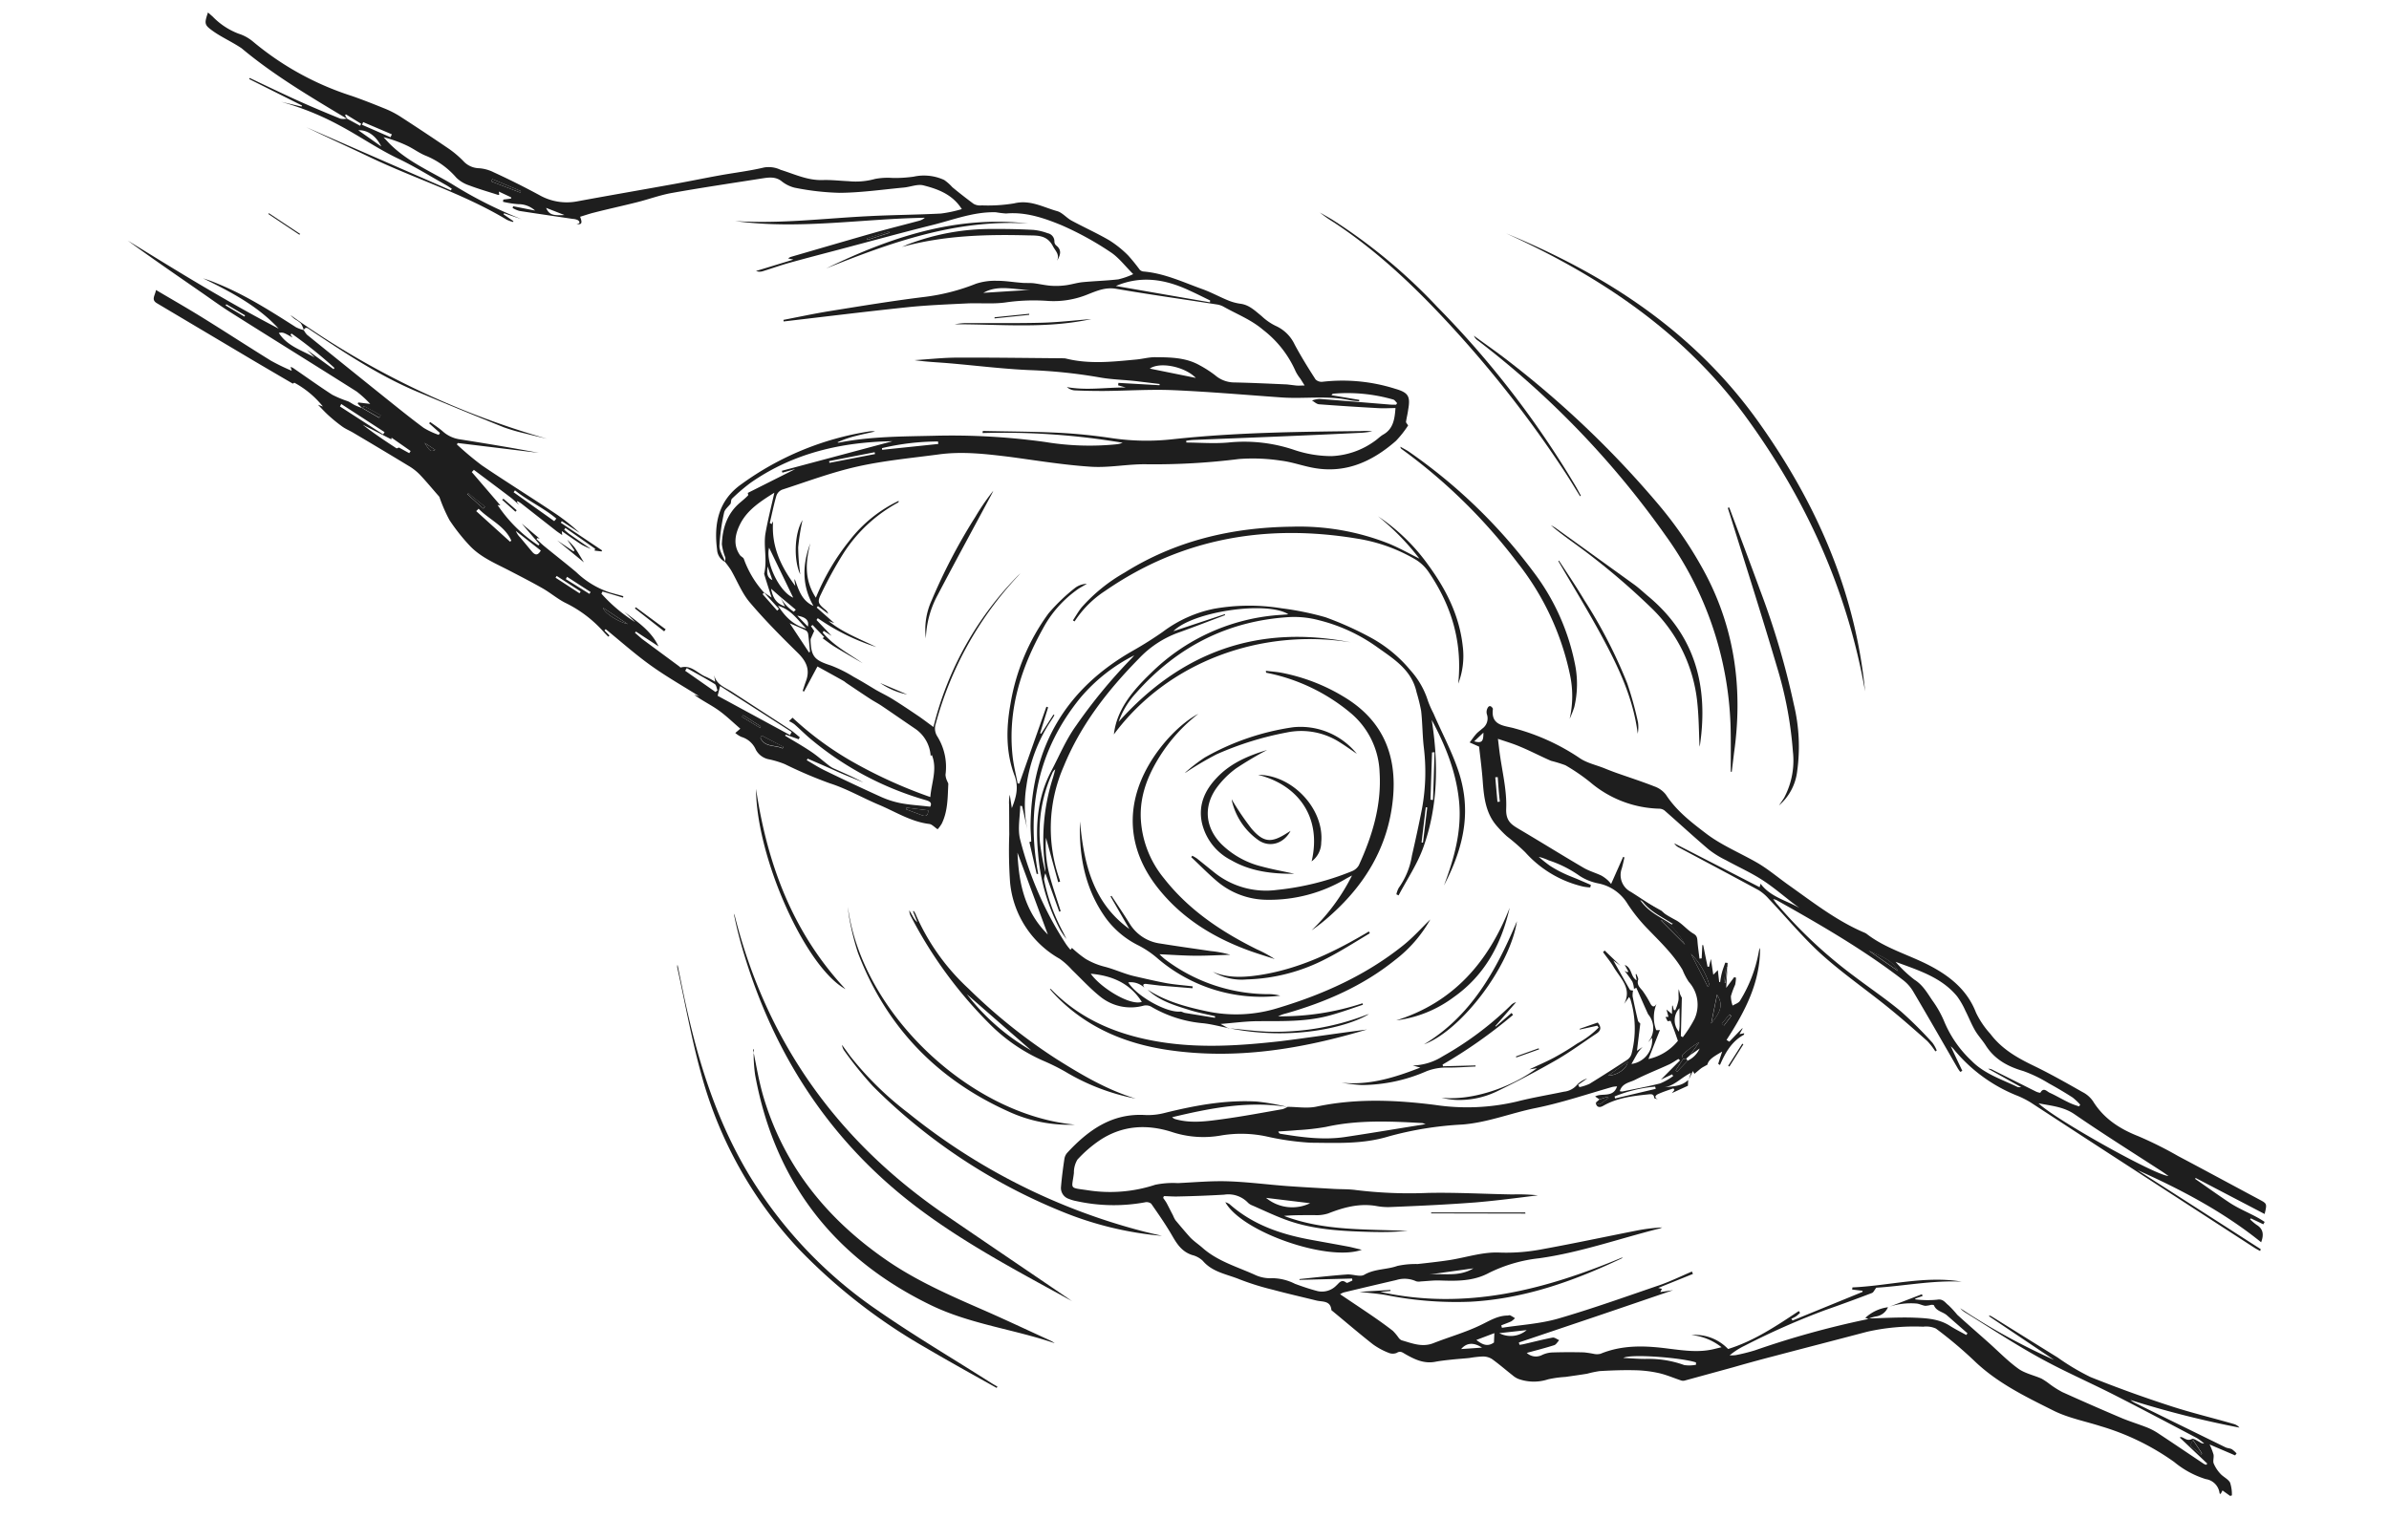 <?xml version="1.0" encoding="UTF-8"?> <svg xmlns="http://www.w3.org/2000/svg" width="242" height="156" fill="none"> <g clip-path="url(#a)" fill="#1E1E1E"> <path d="M59.856 55.618a6.9 6.9 0 0 1-.933-.428c-.666-.427-1.307-.887-2.017-1.377l.045.404c-.203-.14-.412-.275-.609-.425l-3.564-2.796a3.282 3.282 0 0 0-.366-.217l-.057.077.211.292c-.28-.243-.54-.51-.833-.735-1.237-.941-2.486-1.873-3.73-2.805l-.211.226 2.896 3.375-.284-.035a14.466 14.466 0 0 0 4.13 4.086l.118-.102-1.799-2.104 1.821 1.53-.238-.065-.091.105c.269.242.52.503.802.73 1.072.88 2.168 1.731 3.233 2.626a8.962 8.962 0 0 0 3.337 2.034c.47.136.948.262 1.42.393l-.019.15-2.078-.625-.12.221a15.935 15.935 0 0 0 3.436 2.89l-1.103-1.05c1.287 1.01 2.698 1.9 3.452 3.5l-2.286-1.499-.099.124c.233.196.474.414.702.61l3.75 2.77c.062.05.15.15.199.135 1.083-.293 1.714.638 2.571.957.312.144.614.308.905.492l-.11-.694c.224 1.001 1.124 1.268 1.838 1.732l5.852 3.802c.35.23.66.52.99.78l-.109.207-1.316-.47-.06.109c.878.536 1.77 1.037 2.623 1.612.659.442 1.254.975 1.892 1.462a2.5 2.5 0 0 0 .54.3c.964.432 1.934.854 2.874 1.361-.943-.392-1.884-.753-2.818-1.175-.934-.423-1.885-.826-2.83-1.24l-.088.162c.622.359 1.229.752 1.872 1.06 1.846.896 3.704 1.776 5.576 2.622.644.298 1.32.519 2.016.659.978.192 1.978.24 3.036.368.242-.437-.104-.568-.519-.686a31.858 31.858 0 0 1-11.39-6.01c-.649-.519-1.23-1.119-1.856-1.666a2.947 2.947 0 0 0-.539-.307l.362-.349a32.417 32.417 0 0 0 6.468 4.684 47.888 47.888 0 0 0 7.488 3.356c.121-1.473.732-2.83.156-4.262l-.122.1a3.598 3.598 0 0 0-1.591-2.775c-1.114-.754-2.22-1.527-3.338-2.281-.392-.268-.822-.483-1.22-.746-.796-.52-1.585-1.052-2.375-1.582-.101-.07-.195-.16-.303-.22-.893-.502-1.792-.994-2.641-1.464l-1.357 2.54-.14-.06c.11-.332.213-.665.338-1.007.428-1.148.033-1.997-.814-2.833-1.685-1.656-3.362-3.338-4.887-5.142-.802-.946-1.266-2.176-1.903-3.27a8.79 8.79 0 0 0-.612-.834c.038-.137.055-.28.052-.423a5.418 5.418 0 0 1-.359-1.364c.066-1.616.521-3.08 1.825-4.195.286-.243.583-.485.83-.748.035-.038-.017-.165-.028-.25l4.81-2.418-1.307.365-.05-.19 11.199-2.993a30.03 30.03 0 0 0-2.039.087c-4.45.324-8.616 1.532-12.314 4.111a19.419 19.419 0 0 0-1.894 1.615c-.112.101-.094.35-.14.507-.23.302-.594.577-.665.909a19.972 19.972 0 0 0-.471 3.359c-.017.522.39 1.095.576 1.642a1.472 1.472 0 0 1-.817-1.252c-.343-2.661.156-5 2.471-6.632a29.794 29.794 0 0 1 12.956-5.343c.104-.016.208-.024.312-.025l.274.034c-.754.17-1.377.299-1.99.46a10.44 10.44 0 0 0-1.838.641c.062.008.125.052.181.022 3.183-.624 6.404-.616 9.625-.69a68.796 68.796 0 0 1 11.241.63c2.381.394 4.805.474 7.207.236.221-.02.437-.074.643-.157a72.522 72.522 0 0 0-14.19-.985l.026-.211c2.539.057 5.08.056 7.622.181 1.823.09 3.635.274 5.456.548 2.057.304 4.145.339 6.212.104 6.371-.688 12.739-.753 19.119-.822a3.722 3.722 0 0 1 1.042.048c-.356.04-.709.102-1.063.123-2.326.115-4.651.222-6.976.32-3.344.145-6.686.268-10.03.407-.258.01-.53.05-.775.084l.009.18c1.429.01 2.866.127 4.287-.004a15.75 15.75 0 0 1 6.626.747c1.22.415 2.5.629 3.79.633a8.003 8.003 0 0 0 4.376-1.523c.291-.195.533-.459.838-.642 1.044-.575 1.185-1.564 1.272-2.706-.598.006-1.169.041-1.736.01a291.804 291.804 0 0 1-6.03-.392c-.238-.03-.462-.25-.692-.383a2.67 2.67 0 0 1 .768-.158c2.378.178 4.759.378 7.14.573.204.013.408.015.612.007l.103-.156c-.131-.126-.244-.323-.396-.362a16.797 16.797 0 0 0-6.111-.59c-.026-.003-.053.05-.149.15l2.819.473-.018.144c-.325-.04-.659-.054-.981-.119-2.262-.484-4.555-.113-6.826-.268-3.668-.257-7.333-.581-11.007-.74-2.32-.098-4.65.06-6.978.08a59.52 59.52 0 0 1-3.053-.061 1.375 1.375 0 0 1-.756-.333c1.994.368 3.985.023 5.973.044l-.78-.22.03-.248 4.163.238.015-.124-2.277-.276c-1.27-.154-2.563-.165-3.814-.395a52.245 52.245 0 0 0-7.125-.74c-2.715-.12-5.424-.464-8.136-.694-1.157-.099-2.32-.14-3.483-.313 1.44-.087 2.88-.253 4.322-.256 3.596-.014 7.189.04 10.785.068.084.002.167.012.248.03 2.365.586 4.74.319 7.114.094.641-.059 1.271-.239 1.91-.235 1.57.013 3.114.027 4.521.827.546.293 1.067.63 1.559 1.007a2.976 2.976 0 0 0 1.861.723c1.804.036 3.611.124 5.42.203l.862.104c.289.035.523.006.917.002l-.439-.698a4.139 4.139 0 0 1-.468-.727 10.748 10.748 0 0 0-3.297-4.21c-1.216-1.038-2.653-1.585-4.002-2.346a2.01 2.01 0 0 0-.7-.232c-3.389-.526-6.789-.997-10.166-1.58-1.103-.192-1.99.209-2.931.577a9.081 9.081 0 0 1-3.946.652 19.97 19.97 0 0 0-4.282.14c-1.318.197-2.688.046-4.032.113-2.008.097-4.02.178-6.02.386-4.166.437-8.326.953-12.488 1.438l-.022-.16c1.561-.303 3.122-.637 4.693-.892 3.158-.507 6.313-1.03 9.483-1.42a20.92 20.92 0 0 0 5.325-1.35 6.095 6.095 0 0 1 2.131-.297c.803-.007 1.609.133 2.413.194.434.052.869.006 1.299.052.583.071 1.158.21 1.745.254.487.036.977.021 1.462-.042.568-.068 1.13-.25 1.709-.317 1.22-.119 2.444-.148 3.661-.289a7.496 7.496 0 0 0 1.511-.529c-.852-.842-1.481-1.704-2.317-2.24a31.453 31.453 0 0 0-4.886-2.69c-1.786-.74-3.661-1.393-5.679-1.213a9.837 9.837 0 0 1-1.033-.126c-2.26-.065-4.35.782-6.488 1.308-3.145.787-6.267 1.644-9.401 2.474-1.684.445-3.377.884-5.058 1.35-.895.253-1.772.566-2.659.84a1.04 1.04 0 0 1-.69-.02l3.783-1.155-.536-.122c.076-.052.155-.098.237-.14 2.873-.834 5.742-1.675 8.618-2.495 1.476-.418 2.961-.782 4.44-1.184.207-.058.398-.16.56-.299-6.415.107-12.806 1.217-19.227.332 4.543.306 9.046-.274 13.568-.495 2.425-.125 4.858-.139 7.283-.263a13.09 13.09 0 0 0 2.12-.45c-.936-1.487-2.41-2.032-3.9-2.407-.6-.146-1.303.161-1.966.222-2.172.203-4.343.52-6.514.535a26.097 26.097 0 0 1-4.568-.523 3.459 3.459 0 0 1-1.352-.689c-.636-.46-1.306-.341-1.978-.24-3.023.477-6.06.925-9.085 1.464-1.178.208-2.314.631-3.476.925-1.465.372-2.945.69-4.415 1.067-.46.112-.908.272-1.409.421.174.472.29.89-.405.71l.062.008c.348-.026.354-.203.113-.374a1.306 1.306 0 0 0-.509-.125c-1.806-.271-3.604-.526-5.419-.81-.239-.069-.468-.169-.681-.297l.053-.177 2.22.437a2.48 2.48 0 0 0-1.702-.647 10.4 10.4 0 0 1-1.543-.24l.028-.227.787-.098.015-.124-1.25-.586.033.339a.883.883 0 0 1-.165-.02c-.968-.311-1.95-.593-2.897-.954a3.39 3.39 0 0 1-1.274-.768 8.165 8.165 0 0 0-3.064-2.216c-.675-.26-1.264-.72-1.923-1.03a12.856 12.856 0 0 0-2.395-.862l.292.313c1.81 2.012 4.279 3.04 6.543 4.373a43.074 43.074 0 0 0 7.167 3.626l-1.787-.604-.064.102 1 .692-.01.088a3.19 3.19 0 0 1-.654-.226c-4.366-2.626-9.249-4.136-13.825-6.316-2.154-1.031-4.33-2.013-6.477-3.055l14.638 6.393.093-.166c-.17-.11-.334-.224-.485-.316-1.688-.944-3.344-1.978-5.083-2.802-2.004-.972-3.83-2.246-5.798-3.292a28.345 28.345 0 0 0-5.934-2.397l2.085.483.044-.105L25.24 8.01l.05-.109c1.65.777 3.293 1.574 4.957 2.326 1.396.63 2.812 1.216 4.23 1.797.22.043.447.04.666-.008l1.337.728.108-.201-1.55-.954-.08.095.208.361C31.485 9.832 27.783 7.66 24.472 4.89c-.983-.66-2.018-1.11-2.9-1.741-.883-.631-.884-.752-.505-1.885l.474.414A7.214 7.214 0 0 0 24.16 3.41c.54.17 1.04.444 1.473.808a29.615 29.615 0 0 0 9.98 5.497c1.116.387 2.216.82 3.314 1.267a9.629 9.629 0 0 1 1.555.786 253.41 253.41 0 0 1 5.038 3.342c.511.362.988.77 1.424 1.22a2.225 2.225 0 0 0 1.579.716 3.963 3.963 0 0 1 1.49.412 78.583 78.583 0 0 1 4.624 2.311 5.617 5.617 0 0 0 3.848.63c3.312-.61 6.624-1.181 9.94-1.78 1.49-.27 2.973-.576 4.462-.846 1.49-.27 3.031-.45 4.515-.804a2.798 2.798 0 0 1 1.664.234c1.388.43 2.739 1.092 4.264 1.041.868-.03 1.74.076 2.606.113a7.281 7.281 0 0 0 2.705-.227c.59-.111 1.19-.144 1.788-.098.706.012 1.412-.032 2.112-.13a4.889 4.889 0 0 1 3.103.334c.304.211.582.458.828.735a51.826 51.826 0 0 0 2.158 1.687c.25.135.537.188.82.152a16.154 16.154 0 0 0 3.283-.204c1.62-.396 2.949.4 4.373.793.507.145.934.684 1.455.962 1.254.677 2.566 1.266 3.804 1.987.693.436 1.334.95 1.91 1.531.419.467.814.954 1.185 1.46a.622.622 0 0 0 .393.173c2.074.178 3.957 1.062 5.884 1.762.905.314 1.754.79 2.648 1.155a5.07 5.07 0 0 0 1.247.345c.903.11 1.486.704 2.159 1.247.418.4.895.734 1.415.99a3.884 3.884 0 0 1 1.947 1.913c.645 1.204 1.368 2.371 2.109 3.52a.876.876 0 0 0 .736.236 17.684 17.684 0 0 1 7.332.712c1.337.388 1.559.755 1.314 2.125-.05.413-.162.818-.217 1.225-.01.083.099.18.213.367-.362.56-.777 1.086-1.239 1.568-2.421 2.116-5.154 3.356-8.465 2.708-1.08-.21-2.129-.589-3.214-.715a18.866 18.866 0 0 0-4.214-.161c-3.092.39-6.207.568-9.323.534-1.882-.04-3.786.368-5.658.25-2.75-.176-5.483-.628-8.22-.997-2.417-.294-4.823-.586-7.253-.247-2.737.364-5.504.62-8.191 1.222-2.585.576-5.094 1.519-7.62 2.339a1.04 1.04 0 0 0-.599.624c-.262.906-.448 1.837-.665 2.759l.186.106.15-.286c-.202 2.57.816 4.632 2.248 6.56-.018-.111-.03-.228-.048-.34a.878.878 0 0 1-.013-.369c.395 1.06.673 2.178 1.9 2.735-1.194-2.078-1.125-4.197-.319-6.352-.465 1.85-.645 3.673.562 5.517a23.41 23.41 0 0 1 3.376-5.751 13.816 13.816 0 0 1 5.015-4.065l-.018.15a15.147 15.147 0 0 0-5.573 5.16c-.84 1.336-1.6 2.72-2.28 4.145-.387.77-.285.971.39 1.536a.837.837 0 0 1 .342.46l-1.04-.786-.129.147 1.78 1.573-.573-.206c1.43 1.17 3.184 1.822 4.835 2.636a22.096 22.096 0 0 1-5.932-2.926l-.127.183 1.534 1.612-.803-.507-.11.165c1.11 1.345 2.664 2.142 4.06 3.113-.944-.55-1.894-1.095-2.831-1.664-.44-.268-.84-.59-1.24-.874l.17-.11-1.177-1.228-.166.122.33.48c-.13.288-.245.546-.355.805l-.015.12c.056 1.693.407 2.045 2.07 2.582.806.311 1.58.698 2.312 1.156.762.412 1.503.874 2.25 1.321.579.327 1.178.61 1.733.96.867.54 1.71 1.108 2.552 1.677.509.345.992.723 1.531 1.114a33.188 33.188 0 0 1 8.815-15.592c-.103.113-.197.238-.305.351a35.434 35.434 0 0 0-8.274 14.892 1.503 1.503 0 0 0 .157 1.303 5.862 5.862 0 0 1 .827 3.888c.017.226.077.447.178.65.03.098.107.192.106.286-.066 1.365-.04 2.75-.666 4.021-.12.2-.259.39-.414.563-.326-.212-.568-.504-.847-.537-1.864-.227-3.417-1.238-5.088-1.939-1.67-.7-3.25-1.626-4.975-2.176a44.554 44.554 0 0 1-4.573-1.949 9.69 9.69 0 0 0-1.55-.476 1.92 1.92 0 0 1-1.376-.969 2.303 2.303 0 0 0-1.486-1.317 2.81 2.81 0 0 1-.601-.393l.508-.436c-.754-.647-1.452-1.334-2.243-1.891-.792-.557-1.659-.967-2.432-1.548l.506.15c-1.67-1.05-3.366-2.011-4.941-3.146-1.576-1.134-3.023-2.426-4.53-3.651l-.12.132.508.517-.124.116c-.144-.148-.295-.292-.433-.45a12.534 12.534 0 0 0-3.943-2.994c-.789-.405-1.477-.997-2.25-1.442-1.098-.626-2.223-1.203-3.342-1.784-1.453-.758-3.002-1.38-4.135-2.624a19.508 19.508 0 0 1-1.987-2.53c-.4-.751-.74-1.532-1.016-2.335a.797.797 0 0 0-.119-.146c-.625-.715-1.233-1.454-1.888-2.141a5.466 5.466 0 0 0-1.125-.87 563.875 563.875 0 0 0-5.613-3.36c-.357-.21-.746-.368-1.084-.608a16.245 16.245 0 0 1-1.383-1.121c-.383-.345-.729-.728-1.088-1.097l.502.182a9.518 9.518 0 0 0-2.897-2.416s-.103.066-.153.096c-1.36-.794-2.72-1.587-4.07-2.385l-9.695-5.762c-.611-.363-.19-.772-.094-1.342 1.642.97 3.215 1.868 4.755 2.825 2.314 1.433 4.591 2.92 6.907 4.349.679.375 1.377.713 2.093 1.014l-.126-.388c.076.018.15.043.221.075 1.335.916 2.65 1.862 4.006 2.739.509.26 1.038.48 1.58.658.245.108.46.276.697.394.237.118.499.207.77.308l1.704.983.152-.26c-.56-.309-1.12-.623-1.68-.922-.063.068-.121.14-.173.215l-.468-.465.048-.13 1.213.147a11.25 11.25 0 0 0-1.377-1.257c-4.228-2.678-8.483-5.311-12.711-7.983-1.095-.689-2.139-1.46-3.203-2.191-2.416-1.677-4.878-3.364-7.269-5.117 2.507 1.536 5.006 3.092 7.533 4.583 2.528 1.49 5.12 2.969 7.752 4.336-2.138-2.324-4.885-3.737-7.654-5.095.272.091.55.177.815.277.265.1.58.233.869.352 2.742 1.145 5.232 2.732 7.732 4.33.25.124.515.22.787.289.087.17.197.328.326.469a2480.14 2480.14 0 0 0 7.76 6.255c1.341 1.074 2.677 2.159 4.056 3.18.481.29.992.527 1.523.71l.123-.196-1.093-.97.101-.14c.434.314.89.606 1.293.964a3.293 3.293 0 0 0 1.721.795c2.668.424 5.334.863 7.997 1.37l-8.215-.998-.09.141c.805.75 1.65 1.458 2.53 2.12 2.386 1.62 4.856 3.152 7.23 4.74a20.615 20.615 0 0 1 2.685 2.102l-1.81-1.184-.108.155 4.19 2.809-.06.102-.706-.085c.008-.068.073-.175.054-.188-.999-.708-2.004-1.406-3.009-2.105l-.126.174c.2.166.389.34.596.486.686.482 1.397.971 2.112 1.462Zm19.149 4.803a4.02 4.02 0 0 0 1.408 1.565l.198-.207-1.603-1.337-.9-.79c.172.917.534 1.516 1.407 1.79l-.51-1.02ZM40.413 45.345l1.041.572.142-.219-1.932-1.35-.02.17-2.91-1.49c1.095.861 2.253 1.63 3.419 2.39.037.036.167-.042.26-.068v-.005ZM29.632 34.201c-.942-.533-.942-.533-1.39-.472.844 1.339 2.339 1.761 3.628 2.489l-.78-.776 2.7 1.968.09-.13a46.212 46.212 0 0 0-4.346-3.483l-.109.117.207.287Zm47.75 25.819.78.53c-.304-.95-.564-1.746-.757-2.403.342-1.436-.093-2.815.142-4.143.235-1.329.584-2.696.894-4.083-1.345.848-2.712 1.709-3.447 3.144-.502.987-.781 2.122-.036 3.187.103.143.334.229.39.377a10.144 10.144 0 0 0 2.065 3.436l-.172.126 1.483 1.684.183-.177-1.525-1.678Zm35.652-31.043 9.529 1.655.022-.186c-.698-.336-1.393-.693-2.099-1.01-2.394-1.123-4.845-1.562-7.452-.459ZM80.032 74.483l.16-.316-7.248-4.653-.25.986 7.338 3.983ZM77.91 55.499c-.402 1.455 1.03 4.464 2.44 5.06l-2.44-5.06Zm43.225-17.207c-1.138-1.16-3.64-1.653-4.664-.944l4.664.944ZM81.96 66.119l.09-.089c-.06-.589-.103-1.186-.184-1.772a.562.562 0 0 0-.237-.38c-.494-.248-.993-.45-1.63-.722l1.96 2.963Zm13.087-21.135-.027-.25a24.898 24.898 0 0 0-5.678.674l.016.17 5.689-.594ZM69.565 67.7l-.163.263 3.071 2.15.208-.159c-.088-.22-.113-.538-.273-.64-.931-.575-1.89-1.09-2.842-1.62l-.001.006ZM48.471 51.558l-.232.233 3.437 3.106.115-.128c-.676-1.507-2.242-2.116-3.303-3.215l-.017.004Zm33.207 12.138c-.852-.837-1.506-1.923-2.863-2.313.755 1.16 1.607 1.998 2.879 2.31l-.016.003Zm-26.907-7.92-2.516-1.977c.1.25.25.477.443.666.417.491.827.997 1.244 1.488.343.366.592.26.845-.18l-.016.002Zm-20.204-14.84-.13.251 4.372 2.826.148-.228-4.39-2.849Zm21.576 11.868.214-.257c-1.298-1.09-2.873-1.795-4.19-2.861l-.138.192 4.114 2.926Zm48.219-23.434c-1.575.024-3.215-.574-4.752.303l4.752-.303Zm-65.74-14.532c-.535-1.081-1.4-1.684-2.327-1.64l2.326 1.64Zm55.401 67.27-2.194-.267-.056.156 1.619.61c.41.155.635.03.631-.5ZM77.16 74.532l-.134.24c.451.993 1.487.705 2.25 1.07l.082-.163-2.198-1.147ZM39.557 13.904l.14-.292-2.909-1.24-.116.27 2.885 1.262ZM83.99 46.723l.026.176 4.62-.89-.036-.188-4.61.902ZM49.867 18.147l-.092.24 2.933 1.127.06-.15-2.901-1.217Zm7.576 40.3-.127.231 2.39 1.495.122-.184-2.385-1.542Zm-.264-36.66-1.86-.725c.294.675.656.803 1.865.725h-.005Zm3.927 39.803c.057.479 1.49 1.413 2.483 1.643l-2.483-1.642Zm-2.404-1.476.117-.184-2.428-1.574-.116.18 2.428 1.578Zm22.06 2.27 1.072 1.105c.137-.612-.178-.954-1.076-1.105h.005Zm-5.483 10.08-.12.175 1.825 1.102.085-.137-1.79-1.14ZM48.951 51.533l.175-.188-1.718-1.388-.085.1 1.628 1.476Zm38.86-27.383.059.159 2.262-.726-.044-.152-2.277.719ZM22.926 30.83l-.072.117 1.9 1.132.074-.127-1.902-1.122ZM77.758 57.4c-.067.552-.132 1.089.483 1.378l-.483-1.379ZM43.017 44.874c.538.873.64.932 1.072.707l-1.072-.707ZM171.011 109.428l-.03.589-1.63.745c.097-.109.183-.219.269-.324l-.106-.159c-.547.19-1.064.353-1.564.585-.3.142-.409.391.04.529-.146-.044-.41-.076-.418-.14-.045-.445-.34-.392-.637-.36-1.592.163-3.123.349-4.531 1.153-.343.199-.678.19-.762-.323.14.058.311.2.416.155a2.36 2.36 0 0 0 .54-.39c.115-.086.229-.161.343-.236l-.073-.135-.851.279-.431-.293c.656-.397 1.822.184 2.22-1.025a2.97 2.97 0 0 0-.478.057c-2.583.735-5.13 1.604-7.752 2.135-2.491.499-4.863 1.473-7.444 1.674a34.73 34.73 0 0 0-7.428 1.193c-2.65.815-5.284.669-7.938.65a27.35 27.35 0 0 1-4.43-.627 12.288 12.288 0 0 0-4.575-.12 10.181 10.181 0 0 1-5.107-.359c-2.523-.793-4.983-.641-7.233.846a12.734 12.734 0 0 0-2.284 1.976 2.55 2.55 0 0 0-.353 1.356c-.2 1.647-.539 1.464 1.361 1.737a14.64 14.64 0 0 0 6.878-.548 8.755 8.755 0 0 1 2.284-.168c1.681-.079 3.366-.236 5.047-.184 1.988.063 3.968.325 5.957.477 1.594.115 3.187.199 4.779.292.749.044 1.502.015 2.239.115a44.63 44.63 0 0 0 7.3.294c2.863-.061 5.75.107 8.6.154.853-.026 1.707.005 2.556.09-2.128.266-4.199.538-6.306.717-2.861.219-5.727.353-8.586.467a6.289 6.289 0 0 1-1.43-.095c-1.728-.31-3.331.119-4.916.744-.45.142-.922.201-1.393.171-1.023.012-2.052-.018-3.086.082 4.057 1.54 8.317 1.324 12.537 1.522-.66.04-1.321.091-1.983.105-.662.014-1.331.006-1.995-.012-2.835-.082-5.662-.231-8.355-1.219-1.169-.425-2.293-.97-3.432-1.464a1.246 1.246 0 0 1-.419-.266 2.751 2.751 0 0 0-2.421-.818 123.21 123.21 0 0 1-4.669.182c-.479.016-.956-.027-1.431-.037l-.074.179c.12.177.251.345.354.531.222.414.423.832.645 1.246.066.173.149.337.25.492.49.583.974 1.166 1.505 1.754.373.381.824.682 1.226 1.035 1.537 1.365 3.503 1.918 5.321 2.742.543.254 1.141.37 1.74.337a5.191 5.191 0 0 1 2.305.568c.752.28 1.507.534 2.289.739a2.031 2.031 0 0 0 1.902-.56c.28-.239.509-.698 1.02-.29.085.073.399-.135.608-.215l-.022-.207-5.34.138.01-.083c1.591-.163 3.185-.347 4.798-.465.593-.049 1.328.282 1.757.03 1.065-.62 2.272-.505 3.368-.901a8.752 8.752 0 0 1 2.035-.188c1.062-.117 2.124-.234 3.191-.393 1.704-.265 3.415-.848 5.097-.77 1.46.053 2.92-.062 4.354-.341 3.214-.584 6.442-1.277 9.663-1.907a17.707 17.707 0 0 1 2.472-.297 2.269 2.269 0 0 1-.265.109c-4.068 1.015-8.04 2.44-12.218 3.017a15.109 15.109 0 0 0-5.063 1.481c-1.587.855-3.276.828-4.992.767-.637-.02-1.276.065-1.914.097a1.033 1.033 0 0 1-.469-.015 2.816 2.816 0 0 0-2.007-.128c-1.779.413-3.558.832-5.335 1.259a1.952 1.952 0 0 0-.363.181c1.119.755 2.206 1.473 3.275 2.206.701.483 1.4.982 2.07 1.503.212.213.404.443.576.689a.778.778 0 0 0 .309.268c1.053.3 2.074.739 3.212.295 1.585-.625 3.245-1.088 4.77-1.825.883-.417 1.687-.948 2.706-.976.104.012.222-.057.307-.021.169.085.333.182.489.29a1.935 1.935 0 0 1-.386.325c-.327.149-.665.26-1.002.403l.07.244c1.895-.294 3.852-.402 5.687-.929 3.487-1.012 6.917-2.246 10.371-3.424 1.096-.391 2.126-.895 3.187-1.348l.101.243-3.514 1.418.371.092-.16.326 1.291-.189c-2.58.882-5.199 1.779-7.817 2.666l-7.801 2.632.06.237a3.63 3.63 0 0 0 .428-.068c.975-.222 1.939-.477 2.92-.662.198-.039.451.165.675.26-.167.174-.305.445-.512.509-.905.288-1.829.522-2.772.78a1.35 1.35 0 0 0 1.546.213c.312-.148.65-.235.995-.256a57.273 57.273 0 0 1 3.239-.01 9.9 9.9 0 0 1 1.029.156c.219.045.445.041.662-.014 2.261-.93 4.58-.827 6.937-.514 1.518.184 3.046.411 4.575.031l.745-.182a5.848 5.848 0 0 0-3.056-1.235 4.638 4.638 0 0 1 3.721 1.416c2.585-.797 4.883-2.326 7.163-3.846l.13.178c-.13.131-.269.252-.416.363a4.157 4.157 0 0 1-.469.242l.12.177 7.084-2.896.014-.114-1.059-.128.027-.217c3.687-.16 7.329-1.206 11.074-.584-2.969-.145-5.892.448-8.657.615-.212.273-.295.488-.437.534a174.942 174.942 0 0 1-4.738 1.735 74.804 74.804 0 0 0-8.144 3.601 7.277 7.277 0 0 0-1.534.982c.209.012.418.004.626-.023a19.175 19.175 0 0 0 1.934-.483 90.785 90.785 0 0 1 11.332-3.141.8.8 0 0 0 .158-.091c1.576-.033 3.161-.14 4.725-.075 1.199.051 2.432.122 3.512.808.544.35 1.122.635 1.682.944l.121-.174c-.696-.609-1.393-1.217-2.084-1.825-.412-.359-1.067-.402-1.309-1.003-.019-.055-.222-.069-.34-.041a2.69 2.69 0 0 1-.535.087c-.315-.038-.613-.216-.925-.233a6.933 6.933 0 0 0-2.717.325l3.297-1.266.067.181-.732.252-.011.088c.734.091 1.476.102 2.212.033.623-.119.826.32 1.158.565.314.302.609.623.884.961 1.043.949 2.104 1.869 3.154 2.804 1.05.934 1.947 1.876 3.031 2.657.674.486 1.57.662 2.35 1.009.269.152.527.323.771.512a9.86 9.86 0 0 0 1.342.855c1.987.898 3.977 1.77 5.97 2.616.877.369 1.798.643 2.682.997.401.167.783.375 1.14.62 1.519 1.002 3.024 2.023 4.536 3.035.079.043.163.076.25.098l.099-.124-2.796-2.645c.097-.025.142-.051.173-.042.348.11.617.437 1.076.194.157-.086.503.176.765.302a.755.755 0 0 0 .468.162 5.28 5.28 0 0 0-.744-.562c-2.792-1.471-5.583-2.952-8.401-4.384-2.517-1.28-5.12-2.408-7.589-3.777-2.558-1.416-5.008-3.034-7.497-4.578a1.976 1.976 0 0 1-.475-.409 64.545 64.545 0 0 0 9.498 5.23l-6.583-4.42.041-.079c.089.033.175.074.258.12 2.221 1.381 4.441 2.772 6.664 4.147a23.269 23.269 0 0 0 3.317 1.975 127.396 127.396 0 0 0 8.076 2.924c2.111.692 4.281 1.207 6.421 1.828.23.059.436.188.589.37a99.925 99.925 0 0 1-11.045-2.798c.11.088.226.167.348.237 3.095 1.525 6.19 3.044 9.286 4.559.203.098.456.092.647.194.172.124.331.266.473.424l-.15.197-2.585-1.105c.163.328.297.671.4 1.023.054.289-.077.635.012.892.164.388.396.745.684 1.052.296.329.78.53.981.9.135.418.197.856.183 1.295l-.179.052-.771-.555-.19.355c-.046-.006-.104-.045-.107-.066a1.643 1.643 0 0 0-1.397-1.438 9.314 9.314 0 0 1-3.205-1.74 24.954 24.954 0 0 0-7.42-3.616c-1.604-.514-3.299-.835-4.786-1.576-2.865-1.433-5.771-2.833-8.122-5.131a42.608 42.608 0 0 0-3.804-3.192 2.417 2.417 0 0 0-1.297-.189 21.557 21.557 0 0 0-5.696.519c-3.15.833-6.309 1.644-9.464 2.477a161.74 161.74 0 0 0-4.081 1.118l-4.878 1.336a.668.668 0 0 1-.363.008c-.761-.25-1.502-.575-2.271-.753a12.132 12.132 0 0 0-2.401-.291c-1.202-.031-2.412.016-3.615.085-.426.063-.848.152-1.264.266-.732.12-1.462.22-2.198.325-.596.034-1.187.116-1.769.246a4.584 4.584 0 0 1-3.017-.052 2.142 2.142 0 0 1-.575-.363c-.703-.552-1.371-1.136-2.094-1.653a1.735 1.735 0 0 0-.928-.249 10.7 10.7 0 0 0-1.36.154c-.594.059-1.186.097-1.78.161-.595.064-1.131.12-1.683.225-1.142.213-2.097-.254-3.047-.799-.274-.159-.483-.337-.842-.102a1.076 1.076 0 0 1-.831-.017 7.004 7.004 0 0 1-1.577-.857c-1.383-1.085-2.716-2.232-4.073-3.351-.048-.042-.126-.083-.132-.126-.095-.98-.913-.807-1.523-.96-1.465-.361-2.944-.698-4.4-1.09a26.73 26.73 0 0 1-3.377-1.054c-1.283-.528-2.743-.716-3.728-1.878a2.398 2.398 0 0 0-1.081-.587c-1.008-.332-1.51-1.069-2.003-1.93-.649-1.127-1.399-2.203-2.144-3.273a.758.758 0 0 0-.654-.132 17.535 17.535 0 0 1-6.907-.126 3.792 3.792 0 0 1-.774-.225 1.16 1.16 0 0 1-.801-1.209c.079-.954.204-1.903.346-2.85.034-.226.133-.438.283-.61 2.129-2.298 4.529-4.029 7.89-3.831a6.702 6.702 0 0 0 1.964-.206c3.079-.764 6.188-1.345 9.372-1.157 1.047.114 2.085.298 3.108.55-3.992-.647-7.873.118-11.705 1.036a.815.815 0 0 0 .393.215c1.567.427 3.147.194 4.718-.019 2.035-.277 4.052-.66 6.075-1.012a2.49 2.49 0 0 0 .521-.235c.969.002 1.975.177 2.905-.02 4.007-.854 8.016-.682 12.035-.173a21.94 21.94 0 0 0 8.284-.346c1.568-.401 3.167-.663 4.747-.995a2.013 2.013 0 0 0 1.367-.73c.281-.281.625-.49 1.002-.612l-.911.639.118.239a4.666 4.666 0 0 0 1.037-.34 145.026 145.026 0 0 0 3.828-2.443c.201-.144.348-.352.417-.589a10.198 10.198 0 0 0-.106-5.509 1.366 1.366 0 0 0-.142-.253l-.499.699c.815-1.578-.369-2.57-1.04-3.694-.324-.564-.733-1.038-1.1-1.554l.166-.158 1.6 1.541-.726-.539c.587 1.036 1.124 2.007 1.682 2.971.039.068.208.062.32.091a2.188 2.188 0 0 0-.045.582c.165.827.346 1.65.544 2.471.028.108.154.191.232.29l-.335 2.752.572-.392a4.998 4.998 0 0 0-.466.562c-.215.341-.395.701-.666 1.166a2.42 2.42 0 0 0 1.582-.904 2.42 2.42 0 0 0 .506-1.75l-.373.442a2.09 2.09 0 0 1 .195-.312 2.182 2.182 0 0 0-.219-2.515c-.415-.894-.789-1.783-1.194-2.676l-.243.101a2.294 2.294 0 0 0-.158-.726c-.244-.38-.507-.745-.789-1.097l.285.15.089-.083-.359-.667c.765.302.571 1.211 1.209 1.561l-.108-.616.081-.021c.065.196.226.426.174.592-.155.505.183.782.448 1.102.296.412.561.845.791 1.296.199.349.385.414.619.039a3.643 3.643 0 0 0-.029 2.653c.126.011.254.007.379-.012l-1.164 2.94a5.253 5.253 0 0 0 2.985-1.844c-.132-.377-.22-.645-.319-.914a26.284 26.284 0 0 0-.416-1.098c.003-.026-.201.012-.307.026l-.216-.425.301-.021-.199-.737.548.455.023-.836.055-.025.118.455.144.017c.147-.322.256-.661.327-1.008.044-.361-.042-.733.032-1.123.046.179.086.367.144.542.045.111.101.217.165.319-.032 1.211-.064 2.554-.101 3.896l.197.108a11.98 11.98 0 0 0 1.196-1.872 3.459 3.459 0 0 0-.594-3.74 6.51 6.51 0 0 1-.624-1.197c-.935-1.58-2.241-2.819-3.493-4.118a16.665 16.665 0 0 1-2.094-2.602 4.467 4.467 0 0 0-2.942-2.05 5.341 5.341 0 0 1-1.884-.752 11.631 11.631 0 0 0-3.155-1.588 5.394 5.394 0 0 0-1.005-.353c.367.323.749.626 1.147.91.436.28.891.531 1.36.752.445.216.917.389 1.381.581l1.394.6-.063.259a5.339 5.339 0 0 1-.702-.085 11.316 11.316 0 0 1-5.881-3.48 21.592 21.592 0 0 0-1.862-1.62 11.83 11.83 0 0 1-1.071-1.105c-1.039-1.237-1.24-2.734-1.361-4.284-.08-1.199-.234-2.391-.387-3.715.105.087.077.052.042.037l-.994-.44c.211-.273.403-.559.623-.815.22-.257.434-.383.647-.582a1.263 1.263 0 0 0 .472-1.472.86.86 0 0 1 .075-.62c.145-.281.354-.24.52.032a.108.108 0 0 1 .019.06c-.239 1.757 1.253 1.682 2.238 1.984a22.01 22.01 0 0 1 6.494 2.958c.761.548 1.775.74 2.667 1.115.37.15.736.289 1.107.423 1.286.455 2.592.875 3.862 1.375.46.162.863.453 1.161.838 1.069 1.644 2.574 2.796 4.099 3.956 1.525 1.16 3.431 1.952 5.13 2.928 1.141.663 2.156 1.535 3.242 2.301 2.456 1.74 4.838 3.606 7.644 4.795.076.03.149.071.215.12 1.915 1.49 4.307 2.121 6.419 3.232 2.113 1.11 3.801 2.526 4.662 4.758.376.78.864 1.501 1.448 2.14 1.169 1.552 2.724 2.427 4.401 3.238 1.678.812 3.31 1.738 4.918 2.651.426.213.793.527 1.067.916 1.104 1.79 2.722 2.83 4.643 3.582a38.97 38.97 0 0 1 4.001 2c2.737 1.448 5.46 2.926 8.191 4.384.812.434.819.419.564 1.483l-6.986-3.651-.058.087c1.155.801 2.302 1.626 3.47 2.402 1.169.776 2.474 1.207 3.576 1.964l-.134.241-1.263-.599-.08.095c.203.203.423.389.656.556.663.406.768.964.466 1.77-3.817-3.083-8.092-5.336-12.525-7.315 4.161 2.667 8.322 5.338 12.482 8.012a.87.87 0 0 1-.064.186c-.216-.12-.428-.23-.622-.358l-11.929-7.736a3176.321 3176.321 0 0 1-10.639-6.924 8.941 8.941 0 0 0-1.326-.685 15.892 15.892 0 0 1-6.569-4.806c-.049-.064-.117-.109-.253-.241.415.9.795 1.695 1.174 2.496l-.206.106a4.003 4.003 0 0 1-.251-.356c-1.498-2.592-2.98-5.187-4.501-7.761a4.037 4.037 0 0 0-1.026-1.173c-4.029-3.108-8.427-5.639-12.851-8.125a2.125 2.125 0 0 0-.324-.092c.198.265.309.436.454.58a47.439 47.439 0 0 0 7.741 7.227c1.588 1.204 3.249 2.322 4.776 3.598a40.328 40.328 0 0 1 3.169 3.156c.174.24.318.501.43.775l-.142.093a6.941 6.941 0 0 0-.816-1.047c-1.314-1.171-2.64-2.338-4.014-3.448-2.214-1.788-4.568-3.416-6.689-5.324-1.916-1.736-3.577-3.761-5.361-5.644a4.53 4.53 0 0 0-1.025-.874c-2.669-1.45-5.352-2.871-8.029-4.301a1.125 1.125 0 0 1-.517-.446l8.65 4.446.1-.35c.995 1.342 2.594 1.683 3.931 2.453l-.558-.413c-1.102-.847-2.164-1.767-3.327-2.5-1.163-.734-2.376-1.274-3.555-1.925a9.701 9.701 0 0 1-1.739-1.076c-1.515-1.29-2.981-2.641-4.477-3.954a.924.924 0 0 0-.558-.189 11.217 11.217 0 0 1-6.969-2.675 19.716 19.716 0 0 0-2.52-1.725 13.893 13.893 0 0 0-1.46-.45c-1.045-.452-2.059-.99-3.107-1.425-.672-.292-1.379-.503-2.266-.8.07.59.113.968.162 1.34.25 1.917.75 3.838.672 5.735-.051 1.32.591 1.644 1.426 2.144 2.147 1.266 4.26 2.587 6.408 3.843.562.33 1.206.508 1.801.79.245.137.473.304.678.496.115.11.22.23.313.358l1.219-2.745.135.048c-.087.372-.165.756-.272 1.125a1.92 1.92 0 0 0 .927 2.376c1.032.65 2.038 1.337 3.057 2.006l-2.12-1.185c.83 1.238 2.105 1.739 3.204 2.485l.134-.151-1.238-1.157c.49.28.977.58 1.47.84.7.362 1.171 1.016 1.837 1.396.372.218.373.47.4.803.046.576.133 1.148.201 1.717l.222-.02c.023-.448.046-.896.064-1.35l.093.011c.143.725.291 1.45.438 2.176l.15.018c.056-.245.119-.51.191-.8.082.534.148 1.025.241 1.602l.46-.469.137 1.206.098.012c.042-.35.111-.704.197-1.024.086-.32.214-.634.32-.951l.238.029c-.043.823-.09 1.645-.14 2.529l.809-1.09.181.058c-.008.24-.037.478-.086.712a8.065 8.065 0 0 0-.43 1.164c.004.323.062.644.173.948.255-.157.613-.256.746-.486a14.24 14.24 0 0 0 1.908-4.976c.019-.132.061-.26.125-.378.025 3.508-1.54 6.467-3.396 9.323l.283.176 1.301-1.351.052.006-.323.584.473-.094-.018.149c-1.234.663-1.892 1.814-2.432 3.069l-.18-.116c.119-.379.244-.757.403-1.245-.719.436-1.371.76-1.497 1.327-.322.186-.494.265-.644.377-.15.113-.442.366-.669.553l-.16-.281-.401.847c.045-.162.096-.324.201-.667-1.07.53-1.742 1.402-2.846 1.477 1.003-.108 1.881-.085 2.575-.756Zm-.062-1.951c.544-.25.979-.689 1.224-1.235l-.984.688c.31-.439.63-.877.936-1.322a9.42 9.42 0 0 0-1.684 1.262c-.065.061.027.297.045.451l-.74 1.136.147.128 1.056-1.108Zm39.657 4.627.115-.17a5.85 5.85 0 0 0-.776-.733 38.42 38.42 0 0 0-2.409-1.429 13.734 13.734 0 0 0-2.574-1.246c-1.584-.459-2.911-1.181-3.813-2.6-.334-.528-.771-.985-1.083-1.52-.368-.637-.639-1.335-.974-1.989a7.986 7.986 0 0 0-.83-1.447c-1.574-1.926-3.872-2.635-6.244-3.51.573.663 1.21 1.267 1.903 1.804.848.527 1.295 1.33 1.811 2.09.502.688.919 1.433 1.244 2.221a11.45 11.45 0 0 0 2.737 3.911c1.281 1.318 3.062 1.88 4.685 2.664.115.015.231.017.346.006l-3.353-1.864a.897.897 0 0 1 .507.14l4.347 2.173c.138.069.428.146.442.111.323-.584.659-.119.933.004.626.28 1.216.64 1.83.934.385.199.772.33 1.135.447l.021.003Zm-66.185 1.766c-.212-.026-.29-.072-.368-.076-3.257-.186-6.509-.329-9.735.39-.959.169-1.928.279-2.901.329-.642.063-1.285.095-1.929.137.068.171.136.221.213.231 2.173.358 4.358.655 6.567.325 2.605-.391 5.205-.829 7.812-1.246.074-.007.146-.035.341-.09Zm62.078-2.076c1.697 1.647 11.878 7.331 13.164 7.362-.237-.165-.44-.31-.643-.445-2.977-1.933-5.986-3.818-8.912-5.834-1.129-.756-2.371-.833-3.609-1.083Zm-36.316-4.352-.16-.146c-.316.187-.621.407-.948.561-1.149.526-2.332.99-3.454 1.561-.558.278-1.303.335-1.538 1.144.088.023.178.034.268.033 1.274-.264 2.564-.49 3.825-.819a5.814 5.814 0 0 0 1.312-.747l-.105-.17-1.14.537 1.94-1.954Zm1.62 30.842-.007-.237c-1.43-.482-6.652-.886-7.354-.452.901.041 1.642.11 2.383.095a10.567 10.567 0 0 1 3.785.627 3.44 3.44 0 0 0 1.193-.033Zm-39.09-16.368-4.466-.542a4.16 4.16 0 0 0 4.466.542Zm30.838-10.816.055.201 4.115-.973-.056-.227a14.1 14.1 0 0 0-4.114.999Zm-12.215 24.914.04-.933-1.823.69c.607.477 1.137.73 1.799.244l-.016-.001Zm22.589-35.223c-.198.982-.388 1.902-.59 2.915 1.058-1.286 1.197-1.956.606-2.913l-.016-.002Zm-.946-.838.198-.08a7.46 7.46 0 0 0-1.886-3.232l1.688 3.312Zm-23.703 28.559-4.519.63c1.485-.15 3.036.28 4.526-.645l-.007.015Zm43-30.114c-.656-1.195-1.876-1.553-2.986-2.075l2.986 2.075Zm-37.614 36.374-2.789.311a2.494 2.494 0 0 0 2.796-.326l-.007.015Zm15.455-32.609a1.783 1.783 0 0 0-.047 2.373 5.38 5.38 0 0 0 .07-.579c.006-.565-.005-1.122-.016-1.809l-.007.015Zm.578-6.443c-.665-1.128-1.488-2.24-2.48-2.491l2.48 2.491Zm-7.794 13.274c.925-.024 1.938-.729 1.979-1.41l-1.979 1.41Zm-12.777 27.553c-.854-.559-1.57-.494-2.114.147l2.114-.147Zm1.612-57.805-.269.015.221 2.494.244-.023c-.102-.845-.158-1.674-.215-2.504l.019.018Zm70.143 67.724 1.079.911.103-.113-.914-1.368-.268.57Zm-72.548-71.348c.777.204.939.03.935-.882l-.935.882Zm25.653 22.863-.144-.018-.198 1.626.145.018.197-1.626Zm.399 4.957-.196-.154-.771.954.226.169.741-.969Z"></path> <path d="M105.911 88.45a1.86 1.86 0 0 0-.149.674 18.867 18.867 0 0 0 1.883 5.248c.137.252.256.518.382.78a10.145 10.145 0 0 1-.627-.925 19.85 19.85 0 0 1-2.246-7.776c-.276-2.904-.045-5.716 1.348-8.345.817-1.546 1.474-3.159 2.519-4.603a53.563 53.563 0 0 1 5.483-6.67c.143-.14.266-.287.399-.434a17.343 17.343 0 0 0-5.477 4.323c-4.262 5.246-5.508 11.23-4.259 17.821l-.154.013-.739-3.233c.066-.024.184-.046.186-.067-.018-.584-.078-1.167-.065-1.747.13-7.844 3.546-13.716 10.405-17.599a37.961 37.961 0 0 0 2.996-1.894 12.904 12.904 0 0 1 5.198-2.335 20.37 20.37 0 0 1 6.817-.047c1.506.19 2.994.492 4.454.908a33.397 33.397 0 0 1 4.433 1.979 13.758 13.758 0 0 1 4.182 3.405 8.336 8.336 0 0 1 1.775 3.113c.158.429.344.847.555 1.252.818 1.896 1.813 3.751 2.482 5.708 1.289 3.756.848 7.391-1.423 11.721 1.041-2.745 1.82-5.542 1.532-8.517-.289-2.974-1.373-5.652-2.77-8.258.689 4.38.65 8.719-.849 12.906-.606 1.708-1.658 3.257-2.509 4.872l-.223-.105c.047-.23.129-.452.242-.657a7.746 7.746 0 0 0 1.334-3.265c.36-1.58.709-3.162 1.018-4.754.379-2.067.44-4.18.179-6.266-.136-1.211-.129-2.436-.265-3.647a17.904 17.904 0 0 0-.459-1.869c-.489-2.276-2.284-3.369-4.001-4.593a17.3 17.3 0 0 0-5.893-2.723 9.772 9.772 0 0 0-2.948-.321c-6.284.363-11.454 3.026-15.61 7.734a8.298 8.298 0 0 0-1.733 2.881c6.347-7.088 14.129-9.905 23.508-8.054-9.087-1.449-18.511 1.944-23.987 9.327.274-2.476 1.869-4.394 3.71-6.172a20.578 20.578 0 0 1 13.259-5.94l.619-.046s.036.005.056-.03c-2.184-1.344-9.656-.265-11.617 1.734l5.208-1.726.03.098c-1.608.601-3.209 1.23-4.831 1.808a10.317 10.317 0 0 0-3.904 2.596c-3.162 3.216-5.899 6.724-7.614 10.927a15.601 15.601 0 0 0-.44 11.39c.031.093.05.19.076.282l-.195.055-1.236-4.5a11.71 11.71 0 0 0 .359 3.775c.317 1.233.752 2.444 1.128 3.658l-.144.06-1.418-3.938c.014-.164.015-.329.002-.493a20.624 20.624 0 0 1 .79-9.178c.08-.273.15-.547.225-.816a.893.893 0 0 0-.317.412 14.436 14.436 0 0 0-1.237 6.991c.126 1.041.316 2.074.567 3.092Zm39.403-12.228-.253.017-.157 4.79.258.032c.057-1.62.108-3.234.152-4.839ZM144 85.364l.145.018.433-3.568-.15-.019-.428 3.569Z"></path> <path d="M116.249 100.273c1.806 1.179 3.839 1.735 5.923 2.181 2.426.53 4.948.417 7.317-.327 4.601-1.385 8.914-3.334 12.676-6.356 1.022-.82 1.903-1.818 2.722-2.609a13.456 13.456 0 0 1-3.558 4.1c-3.276 2.641-7.048 4.279-11.059 5.427a3.508 3.508 0 0 0-.795.291 26.45 26.45 0 0 0 8.543-1.321l.045.147c-1.162.383-2.314.809-3.5 1.121-2.333.618-4.733.531-7.123.544-1.211.005-2.426.172-3.797.283l.747.411c-.829-.164-1.656-.39-2.493-.481a12.486 12.486 0 0 1-5.302-1.692 1.103 1.103 0 0 0-.759-.092 4.903 4.903 0 0 1-4.365-.902c-1.032-.822-1.928-1.806-2.885-2.73a7.496 7.496 0 0 0-1.238-1.114 9.953 9.953 0 0 1-5.027-7.705 46.209 46.209 0 0 1-.085-4.908c-.01-.992-.005-1.982-.016-2.973a3.858 3.858 0 0 1 .069-1.04l.207 1.356c.443-1.104.724-2.118.263-3.332-.876-2.322-.84-4.775-.404-7.2a21.457 21.457 0 0 1 3.857-9.199 18.48 18.48 0 0 1 2.728-2.613c.34-.24.742-.373 1.157-.384-.384.231-.78.43-1.133.706a11.51 11.51 0 0 0-3.322 3.836c-2.226 4.005-3.567 8.232-3.073 12.882.096.94.339 1.865.514 2.798l.171.02 2.743-7.788.176.058-.811 2.621.103.06 1.247-1.944.103.06c-.084.13-.153.269-.242.4a15.856 15.856 0 0 0-2.599 6.773 12.226 12.226 0 0 0 .085 4.39c-.178-.78-.334-1.565-.526-2.353l-.186-.023c-.019 1.145-.285 2.35-.003 3.432a35.323 35.323 0 0 0 4.636 10.575c.14.202.292.395.454.58l.154-.191c.43.406.891.777 1.38 1.11.591.35 1.229.615 1.895.786 1.017.254 2.007.73 3.027.965 1.019.233 2.18.51 3.282.712.872.154 1.761.214 2.644.322l-.023.191-3.295-.27-1.358-.164c-.356-.044-.416.106-.209.388a2.004 2.004 0 0 0-1.642-.55c.838 1.39 3.864 3.089 5.278 2.962.153-.008.312.111.476.136 1.027.172 2.02.329 3.027.493l.018-.155c-.845-.202-1.706-.359-2.544-.618-1.514-.477-3.085-.919-4.295-2.083Zm-.586 1.244c-1.187-1.878-2.994-2.658-5.171-2.854 1.001 1.426 3.979 3.265 5.171 2.854Zm-9.519-6.825-3.075-8.295c.132 3.186.765 6.003 3.075 8.295ZM175.323 78.194c-.008-1.573.025-3.14-.024-4.718a34.845 34.845 0 0 0-6.602-19.245 90.762 90.762 0 0 0-18.958-19.702 1.14 1.14 0 0 1-.436-.509c1.212.886 2.455 1.744 3.641 2.674a98.927 98.927 0 0 1 15.139 14.523 40.095 40.095 0 0 1 4.727 7.024c2.977 5.695 3.735 11.745 2.844 18.05l-.233 1.915-.098-.012ZM76.283 106.35c.328 1.612.59 3.215 1.053 4.786 2.097 7.066 6.5 12.452 12.516 16.583 3.032 2.082 6.38 3.547 9.744 5.014 2.264.992 4.503 2.05 6.752 3.078.174.077.338.174.489.29-4.14-1.42-8.558-1.925-12.537-3.854-9.856-4.781-15.826-12.532-17.806-23.32-.09-.636-.14-1.277-.15-1.92-.009-.226.019-.453.03-.682l-.091.025Z"></path> <path d="M128.23 67.97c.516.063 1.036.1 1.513.184a19.124 19.124 0 0 1 6.422 2.472c3.905 2.355 5.372 5.892 4.935 10.319-.48 4.898-2.863 8.774-6.504 11.963-.551.488-1.131.943-1.737 1.36a20.207 20.207 0 0 0 4.096-5.559l-.56.299a15.165 15.165 0 0 1-8.08 2.163 7.903 7.903 0 0 1-5.075-1.911c-.893-.758-1.712-1.607-2.569-2.408l.102-.145c.169.086.332.183.488.29l1.747 1.407a8.372 8.372 0 0 0 6.372 1.764 27.427 27.427 0 0 0 7.532-1.878c.309-.113.568-.33.735-.613 1.362-2.978 2.308-6.065 2.104-9.395a8.214 8.214 0 0 0-2.934-6.036 19.03 19.03 0 0 0-8.563-4.084l-.024-.192ZM108.635 131.86c-5.377-2.964-10.822-5.804-15.726-9.517-8.696-6.573-14.362-15.226-17.515-25.59a42.886 42.886 0 0 1-1.064-4.184c.04.07.072.145.099.221 3.227 12.773 10.384 22.79 21.217 30.226 4.165 2.853 8.348 5.682 12.52 8.525.144.101.293.214.469.319ZM152.567 23.65c10.155 4.178 19.083 10.004 25.56 19.1 5.851 8.213 9.819 17.178 10.804 27.31-1.805-10.284-6.011-19.534-12.154-27.925-6.253-8.53-14.726-14.169-24.21-18.485ZM108.683 62.862c.294-.442.55-.908.883-1.318a16.942 16.942 0 0 1 4.341-3.518c5.172-3.244 10.878-4.579 16.918-4.658a24.675 24.675 0 0 1 9.887 1.725c.998.414 1.979.963 3.07 1.51a25.249 25.249 0 0 0-4.194-4.292c.329.228.663.452.964.688a19.695 19.695 0 0 1 4.153 4.287c1.797 2.46 3.135 5.122 3.469 8.202a7.802 7.802 0 0 1-.46 3.784c.449-4.262-.712-7.945-2.978-11.286a4.333 4.333 0 0 0-1.303-1.268 16.856 16.856 0 0 0-5.954-2.143c-9.178-1.523-17.759-.061-25.513 5.285a10.538 10.538 0 0 0-3.112 3.106l-.171-.104Z"></path> <path d="M121.398 72.323a16.723 16.723 0 0 0-3.946 4.362c-1.177 1.885-1.972 3.9-1.896 6.167a10.346 10.346 0 0 0 2.341 6.132c2.517 3.218 5.818 5.422 9.43 7.212.628.277 1.231.606 1.804.984-.877-.29-1.762-.554-2.63-.87-3.662-1.34-6.873-3.328-9.302-6.452-2.949-3.806-3.253-8.124-.86-12.297 1.252-2.195 3.257-4.294 5.059-5.238ZM68.63 97.755c.365 1.732.69 3.416 1.08 5.088 1.317 5.719 3.172 11.236 6.225 16.296a44.629 44.629 0 0 0 12.866 13.566c3.783 2.634 7.778 4.984 11.669 7.464.185.116.377.218.567.33l-.079.132c-2.399-1.339-4.82-2.681-7.191-4.074a57.419 57.419 0 0 1-12.89-10.043 41.932 41.932 0 0 1-9.878-17.814c-.971-3.518-1.612-7.127-2.4-10.697 0-.083.01-.167.03-.248Z"></path> <path d="m114.397 94.128-1.905-3.302.101-.056c.619.945 1.255 1.876 1.855 2.845a4.283 4.283 0 0 0 3.096 1.99c1.701.275 3.412.514 5.116.763.667.066 1.327.192 1.971.375-1.178.035-2.354.102-3.527.096-1.173-.006-2.352-.092-3.649-.15.172.178.355.345.546.501a17.385 17.385 0 0 0 10.657 3.542 4.59 4.59 0 0 1 1.029.156 16.137 16.137 0 0 1-12.539-3.875 9.851 9.851 0 0 0-1.798-1.203 9.13 9.13 0 0 1-3.33-2.778c-2.101-2.932-2.734-6.263-2.62-9.796.389 4.223 1.278 8.203 4.997 10.892ZM138.465 104.318c-6.633 1.987-13.343 3.095-20.249 2.057-4.157-.63-7.919-2.182-10.975-5.189-.234-.232-.466-.48-.683-.722l-.215-.251c.067.008.113-.023.124.015 3.021 3.123 6.822 4.658 11.019 5.341 4.111.667 8.206.383 12.302-.078 2.894-.361 5.766-.804 8.677-1.173ZM159.002 72.839c.341-1.484.349-3.026.024-4.514a27.31 27.31 0 0 0-5.339-11.352 55.884 55.884 0 0 0-11.705-11.471.265.265 0 0 1-.119-.234c.333.197.684.365.977.584a54.214 54.214 0 0 1 12.495 12.096 22.706 22.706 0 0 1 4.185 9.243c.316 1.469.3 2.99-.048 4.453-.133.407-.29.806-.47 1.195ZM117.714 125.224a34.649 34.649 0 0 1-10.308-2.53 57.75 57.75 0 0 1-18.974-12.626 37.59 37.59 0 0 1-2.892-3.579 1.269 1.269 0 0 1-.245-.616l.858 1.178a32.825 32.825 0 0 0 5.868 5.737 62.961 62.961 0 0 0 23.697 11.958c.66.174 1.329.318 1.996.478ZM115.05 111.319a21.944 21.944 0 0 1-7.121-2.72 21.583 21.583 0 0 0-2.228-1.108 17.701 17.701 0 0 1-5.292-3.577 43.986 43.986 0 0 1-8.131-11.053 1.233 1.233 0 0 1-.166-.622l.359.63c.113.22.267.416.453.58-.143-.374-.286-.748-.437-1.102l.064-.05c.059.08.113.164.163.25a22.368 22.368 0 0 0 5.398 7.63 56.161 56.161 0 0 0 8.91 7.133c2.536 1.597 5.118 3.121 8.028 4.009Zm-17.111-10.582a22.112 22.112 0 0 0 6.527 5.702l-6.527-5.702ZM175.168 51.418c1.048 2.8 2.108 5.595 3.134 8.407a80.405 80.405 0 0 1 3.405 11.527c.542 2.232.658 4.546.34 6.82a5.403 5.403 0 0 1-1.844 3.445l.275-.402c.089-.136.19-.27.27-.418a8.026 8.026 0 0 0 .868-4.647 39.253 39.253 0 0 0-1.614-8.579c-1.53-5.179-3.177-10.34-4.78-15.481-.069-.208-.137-.42-.201-.632l.147-.04ZM172.162 75.663c-.069-1.46-.07-2.959-.226-4.44a15.496 15.496 0 0 0-4.564-9.534 71.77 71.77 0 0 0-8.316-6.94c-.663-.49-1.337-.98-1.966-1.539.166.099.335.177.489.285 2.663 1.916 5.324 3.834 7.983 5.753.482.352.923.772 1.384 1.158 4.759 3.957 6.111 9.094 5.267 15.011-.012.093-.039.19-.051.246ZM85.889 91.882c1.38 10.678 12.337 21.073 22.993 22.073a14.602 14.602 0 0 1-6.748-1.343c-7.263-3.271-12.378-8.608-15.224-16.064a25.756 25.756 0 0 1-.853-3.378 12.573 12.573 0 0 1-.168-1.288ZM135.878 109.704c2.779.285 5.325-.485 7.998-1.533l-.771-.209a5.928 5.928 0 0 0 3.02-.922 33.015 33.015 0 0 0 6.886-5.147c.15-.17.347-.291.566-.346l-2.101 2.417.041.052 1.598-1.377.154.196a49.468 49.468 0 0 1-7.14 5.033l.042.173 3.306-.086-.013.109c-.922.04-1.847.111-2.774.108a5.535 5.535 0 0 0-2.183.369 16.592 16.592 0 0 1-6.541 1.401 18.53 18.53 0 0 1-2.088-.238ZM128.356 75.992a35.996 35.996 0 0 0-3.151 1.87 9.071 9.071 0 0 0-2.038 2.068c-1.274 1.863-1.049 3.939.529 5.571a8.838 8.838 0 0 0 4.147 2.306c1.08.294 2.184.485 3.28.729-2.234.017-4.42-.228-6.408-1.376a5.653 5.653 0 0 1-2.969-3.813c-.374-1.795.309-3.28 1.504-4.533 1.397-1.491 3.213-2.25 5.106-2.822ZM160.059 50.285c-.482-.77-.948-1.55-1.443-2.313a115.345 115.345 0 0 0-12.015-15.354c-3.484-3.755-7.197-7.26-11.495-10.093-.492-.3-.962-.632-1.41-.994.441.258.893.502 1.327.77a55.663 55.663 0 0 1 10.569 8.796 94.798 94.798 0 0 1 14.033 18.193c.178.304.339.617.511.926l-.077.07ZM137.945 126.633c-3.399 1.237-12.134-1.778-13.823-4.822.145.044.283.106.412.186 2.365 2.1 5.198 3.062 8.227 3.619 1.327.245 2.656.479 3.982.729.383.089.759.187 1.202.288ZM137.712 130.895l3.135-.191.014.102-1.034.099c8.677 1.898 16.667-.218 24.527-3.502-.004.036-.042.084-.075.1-4.859 2.303-9.865 4.094-15.304 4.393-2.848.116-5.7-.106-8.497-.66-.943-.167-1.873-.233-2.766-.341ZM107.071 26.43c.293-.646-.148-.977-.416-1.492-.609-1.158-1.6-1.064-2.54-1.089-4.283-.111-8.557.009-12.754 1.176l.553-.242a23.547 23.547 0 0 1 8.78-1.58 63.281 63.281 0 0 1 3.986.091c.495.05.982.163 1.447.338a.841.841 0 0 1 .682.858.528.528 0 0 0 .17.372c.623.48.428 1.006.092 1.568ZM141.434 103.39c5.812-1.82 9.334-5.924 11.493-11.41-.835 3.681-2.517 6.836-5.675 9.062a12.284 12.284 0 0 1-5.818 2.348ZM76.583 79.933c1.13 7.561 3.672 14.508 9.063 20.292-4.081-2.25-9.034-13.373-9.063-20.292Z"></path> <path d="M120.055 78.284a17.086 17.086 0 0 1 1.978-1.526 25.4 25.4 0 0 1 8.965-3.07 7.33 7.33 0 0 1 6.448 2.694c-.595-.407-1.111-.774-1.642-1.11a7.227 7.227 0 0 0-5.484-1.049 32.1 32.1 0 0 0-7.079 2.206 33.528 33.528 0 0 0-3.167 1.873l-.019-.018ZM30.776 33.444a2.746 2.746 0 0 0-.29-.664 2.525 2.525 0 0 0-.55-.402 2.567 2.567 0 0 1-.515-.456 84.464 84.464 0 0 0 25.99 12.535c-.723-.172-1.447-.338-2.168-.525a19.255 19.255 0 0 1-2.207-.635 566.464 566.464 0 0 1-8.843-3.636c-3.837-1.624-7.29-3.919-10.736-6.213-.237-.16-.474-.414-.69-.005l.01.001ZM104.156 22.649c-7.279-.465-13.886 1.908-20.462 4.546 6.475-3.143 13.125-5.395 20.462-4.546ZM127.428 78.509c3.536.005 6.745 3.522 6.408 6.861a2.384 2.384 0 0 1-.971 1.91c1.06-4.503-1.394-7.767-5.437-8.771ZM122.86 98.472c1.56.661 3.17.563 4.782.319 3.765-.59 7.14-2.146 10.387-4.036.214-.12.423-.247.632-.374l.104.18c-1.457.871-2.872 1.779-4.37 2.55a18.545 18.545 0 0 1-8.118 2.132 5.753 5.753 0 0 1-3.417-.77ZM161.801 103.929l-1.765.388-.023-.071 1.832-.636c.394.467.335.821-.136 1.125-1.334.886-2.623 1.835-3.988 2.633a99.888 99.888 0 0 1-6.158 3.25 8.752 8.752 0 0 1-4.057.833 7.01 7.01 0 0 1-1.496-.234c2.793.34 6.815-.849 9.688-2.983l-.785.124c.834-.396 1.663-.746 2.469-1.172a27.76 27.76 0 0 0 2.393-1.454 9.028 9.028 0 0 0 2.166-1.618l-.14-.185ZM144.246 105.821c4.743-2.861 7.281-7.41 9.416-12.479-.704 4.593-5.648 11.087-9.416 12.479ZM157.92 56.806c.885 1.344 1.772 2.667 2.582 4.023a49.805 49.805 0 0 1 4.333 8.411 35.58 35.58 0 0 1 1.092 3.953c.051.382.041.77-.029 1.149-.456-3.67-2.036-6.923-3.762-10.103-1.357-2.496-2.849-4.925-4.28-7.383l.064-.05ZM93.787 64.684a7.105 7.105 0 0 1 .573-3.818 58.156 58.156 0 0 1 4.456-8.518 22.72 22.72 0 0 1 1.801-2.62c-.05.108-.094.213-.148.316-1.835 3.419-3.69 6.825-5.496 10.263a9.945 9.945 0 0 0-1.186 4.377ZM96.718 32.858c.31-.057.622-.096.936-.117 2.622-.017 5.236.028 7.864-.04 1.656-.04 3.309-.238 5.039-.373-4.629 1.014-9.232.513-13.84.53ZM124.767 80.994a27.99 27.99 0 0 0 2.008 2.968c1.235 1.434 2.028 1.462 3.614.44l.34-.211c-.679 1.275-2.068 1.714-3.194.98a6.76 6.76 0 0 1-2.742-4.001.425.425 0 0 1-.009-.184c-.006-.085.025-.118-.017.008ZM124.383 104.18c1.321.123 2.641.294 3.97.351a25.56 25.56 0 0 0 10.002-1.678c.093-.036.196-.065.327-.107-2.17 1.345-7.952 2.754-14.317 1.405l.018.029ZM154.523 122.966l-9.555-.018.012-.098 9.52.003.023.113ZM81.066 58.199c-.66-1.338-.632-4.112.228-5.5-.203.911-.35 1.835-.44 2.765.012.915.083 1.828.212 2.735ZM56.435 54.751l1.662 1.119.096-.098-.733-1.085c.266.244.514.507.742.787.31.426.568.892.949 1.509l-2.716-2.232ZM191.248 132.456a1.558 1.558 0 0 1-1.267.941c-.24.052-.475.125-.702.218l-.337-.072a4.16 4.16 0 0 1 2.306-1.087ZM67.277 63.97l-2.962-2.32.088-.12 3.03 2.238-.156.201ZM30.326 23.78l-3.146-2.095.052-.083 3.176 2.104-.082.074ZM36.726 41.36c.052-.075.11-.147.173-.214.56.298 1.12.612 1.68.921l-.152.26-1.704-.983.003.016ZM100.749 32.149l3.512-.355-.013.109-3.507.36.008-.114ZM91.895 70.37a7.364 7.364 0 0 1-2.74-1.166l2.74 1.165ZM175.063 107.997c.473-.75.951-1.493 1.425-2.243l.112.066-1.42 2.248-.117-.071ZM162.016 111.405l.851-.279.073.135c-.114.075-.228.15-.343.236-.16.155-.342.286-.54.39-.105.045-.276-.096-.416-.155l.375-.327Z"></path> <path d="M155.911 106.321c-.768.28-1.538.555-2.312.825l-.04-.1 2.296-.826.056.101ZM94.023 82.107c.004.525-.221.655-.632.5l-1.618-.61.055-.156 2.195.266ZM77.16 74.532l2.2 1.127-.083.162c-.74-.373-1.798-.076-2.249-1.07l.132-.219ZM49.868 18.147l2.901 1.216-.06.15-2.933-1.126.092-.24ZM61.106 61.59l2.484 1.644c-1-.232-2.432-1.165-2.484-1.643ZM75.274 72.464l1.79 1.14-.085.136-1.826-1.102.12-.174ZM48.952 51.532l-1.636-1.498.085-.1 1.718 1.388-.167.21ZM87.814 24.128l2.277-.719.044.152-2.264.736-.057-.169ZM43.018 44.876l1.072.706c-.452.223-.534.166-1.072-.706ZM168.324 92.298l1.238 1.156-.134.152c-1.099-.741-2.375-1.242-3.203-2.485l2.119 1.185-.02-.008ZM173.94 100.792c.591.958.453 1.627-.589 2.915.201-1.013.39-1.917.589-2.915ZM172.985 99.953l-1.694-3.312a7.472 7.472 0 0 1 1.887 3.231l-.193.081ZM192.283 98.383l-2.986-2.076c1.136.526 2.329.88 2.986 2.076ZM170.486 107.321c-.018-.154-.11-.39-.045-.451a9.413 9.413 0 0 1 1.683-1.262c-.31.444-.631.882-.936 1.322l-.381.336-.321.055ZM170.701 95.705l-2.479-2.492c.991.252 1.82 1.317 2.479 2.492ZM162.907 108.978l1.979-1.411c-.041.682-1.076 1.4-1.979 1.411ZM221.859 146.468l.268-.57.913 1.368-.103.113-1.078-.911Z"></path> <path d="m170.487 107.32.321-.055.142.211-1.057 1.108-.147-.128.741-1.136ZM174.962 97.982l-.197 1.621-.144-.017.197-1.626.144.022ZM175.362 102.94l-.743.984-.226-.169.771-.954.198.139ZM51 50.54l1.34 1.168-.127.142-1.35-1.212.137-.099Z"></path> </g> <defs> <clipPath id="a"> <path fill="#fff" transform="rotate(6.924 2.731 131.197)" d="M0 0h226.952v128.721H0z"></path> </clipPath> </defs> </svg> 